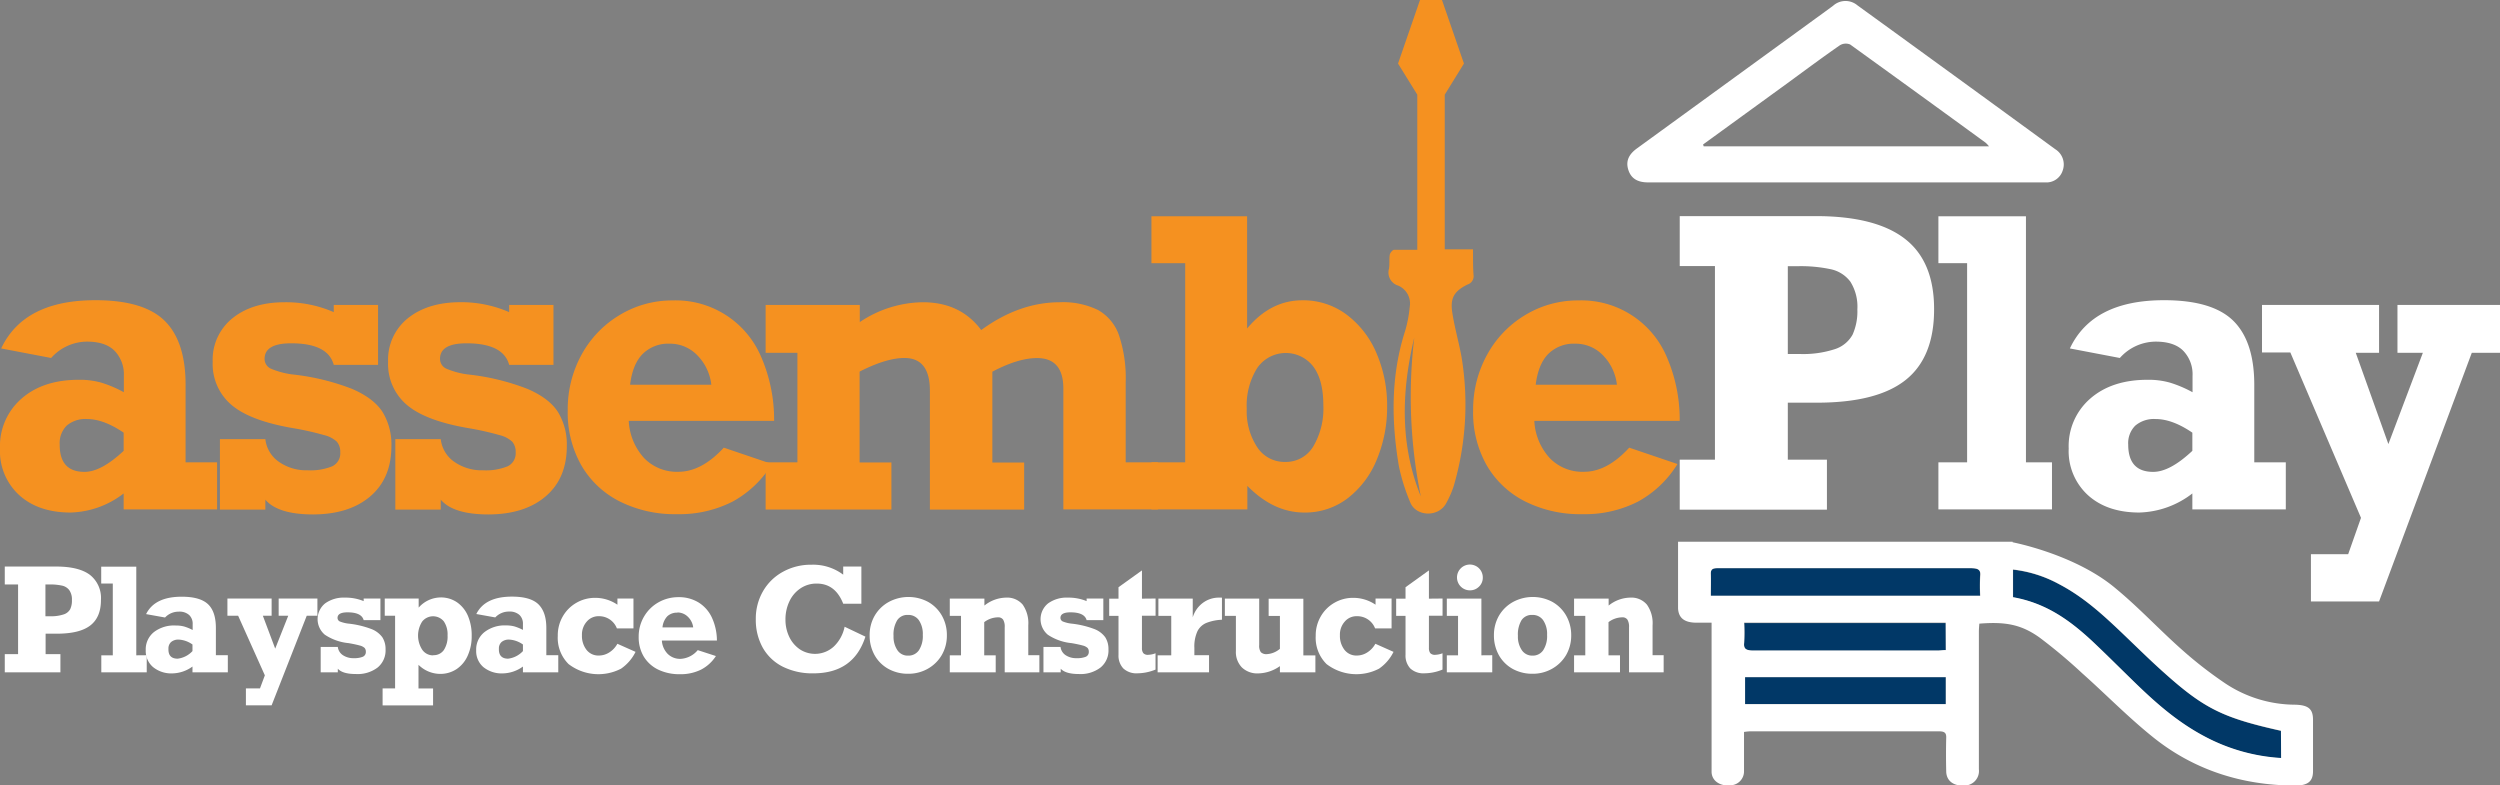 <svg id="Layer_1" data-name="Layer 1" xmlns="http://www.w3.org/2000/svg" viewBox="0 0 550.31 172.85"><rect x="0" y="0" width="550.31" height="172.85" fill="#808080" stroke="none"/><defs><style>.cls-1{fill:#013867;}.cls-2{fill:#fff808;}.cls-3{fill:#fff;}.cls-4{fill:#f59120;}</style></defs><path class="cls-1" d="M392.24,150.58c-.16,1.42.55,1.7,2.16,1.69,13.45-.05,26.89,0,40.34,0,.61,0,1.21-.07,1.89-.1v-6H392.27A40.59,40.59,0,0,1,392.24,150.58Z" transform="translate(-8.31 -9.01)"/><path class="cls-1" d="M392.44,164h44.19v-5.93H392.44Z" transform="translate(-8.31 -9.01)"/><path class="cls-2" d="M436.51,128.28H444v0h-7.51Z" transform="translate(-8.31 -9.01)"/><path class="cls-1" d="M484.66,157.09c-3.4-3-6.6-6.23-9.89-9.35-4-3.75-8-7.41-13.22-10.12a27.59,27.59,0,0,0-10.1-3.19v6.09c7.48,1.32,12.69,5.26,17.45,9.67,3.17,2.94,6.17,6,9.26,9,4.56,4.43,9.32,8.69,15.32,11.89a41,41,0,0,0,17,4.84v-6C497.73,167.08,493.56,165.05,484.66,157.09Z" transform="translate(-8.31 -9.01)"/><path class="cls-1" d="M442.05,134.09c-13.38,0-26.76,0-40.14,0-5.14,0-10.28,0-15.42,0-1.08,0-1.65.18-1.61,1.18.07,1.58,0,3.16,0,4.9h59.28a40.27,40.27,0,0,1,0-4.41C444.37,134.36,443.67,134.09,442.05,134.09Z" transform="translate(-8.31 -9.01)"/><path class="cls-3" d="M451.34,128.38v-.12H444v0h-7.51v0h-58.8v13.46c0,.41,0,.82,0,1.23.12,2.08,1.37,3.09,3.94,3.13,1.06,0,2.12,0,3.44,0v2q0,9.76,0,19.55c0,3.75,0,7.49,0,11.24,0,2,1.86,3.28,4.23,3a3.06,3.06,0,0,0,2.91-3.14c0-2.85,0-5.71,0-8.6a13.44,13.44,0,0,1,1.35-.14q20.78,0,41.53,0c1.26,0,1.65.35,1.63,1.34-.06,2.51-.06,5,0,7.54.06,2,1.57,3.15,3.8,3.05a3.2,3.2,0,0,0,3.39-3.57q0-15.17,0-30.33c0-.59.06-1.18.1-1.73,5.75-.46,9.25.18,13.3,3.09a116.69,116.69,0,0,1,9.36,7.85c5.37,4.78,10.33,9.9,16,14.39,8.5,6.68,18.85,10.29,30.88,10.31,2.78,0,3.91-.92,3.91-3.17V167.45c0-2.37-1-3.26-4-3.32a27.88,27.88,0,0,1-15.21-4.62,89.64,89.64,0,0,1-9.47-7.33c-5.06-4.46-9.55-9.35-14.79-13.67C465.08,131,451.34,128.38,451.34,128.38ZM436.63,164H392.44v-5.93h44.19Zm0-11.9c-.68,0-1.28.1-1.89.1-13.45,0-26.89,0-40.34,0-1.61,0-2.32-.27-2.16-1.69a40.59,40.59,0,0,0,0-4.43h44.36Zm7.58-16.36a40.27,40.27,0,0,0,0,4.41H384.9c0-1.74.05-3.32,0-4.9,0-1,.53-1.19,1.61-1.18,5.14,0,10.28,0,15.42,0,13.38,0,26.76,0,40.14,0C443.67,134.09,444.37,134.36,444.21,135.78Zm66.23,40.12a41,41,0,0,1-17-4.84c-6-3.2-10.76-7.46-15.32-11.89-3.09-3-6.09-6-9.26-9-4.76-4.41-10-8.35-17.45-9.67v-6.09a27.59,27.59,0,0,1,10.1,3.19c5.18,2.71,9.26,6.37,13.22,10.12,3.29,3.12,6.49,6.31,9.89,9.35,8.9,8,13.07,10,25.78,12.83Z" transform="translate(-8.31 -9.01)"/><path class="cls-4" d="M49.16,94.13v16.65H56.1v10.36H35.53v-3.51a19.9,19.9,0,0,1-11.67,4.2q-7.07,0-11.3-3.81a13.13,13.13,0,0,1-4.25-10.28,13.82,13.82,0,0,1,4.76-11q4.74-4.14,12.63-4.13a17.29,17.29,0,0,1,4.87.62,26.38,26.38,0,0,1,5,2.12v-3.6a7.44,7.44,0,0,0-2-5.48q-2-2.06-6.12-2.06a10.6,10.6,0,0,0-7.88,3.6l-11-2.1q5-10.62,20.74-10.62,10.77,0,15.36,4.65T49.16,94.13ZM26.92,112.88q3.67,0,8.61-4.63v-4q-4.41-3-8.08-3A6.34,6.34,0,0,0,23,102.69a5.42,5.42,0,0,0-1.55,4.15Q21.41,112.89,26.92,112.88Z" transform="translate(-8.31 -9.01)"/><path class="cls-4" d="M81.78,77.72V76.14h9.75V89.33H81.78q-1.27-4.76-9.39-4.75-5.83,0-5.84,3.42a2.37,2.37,0,0,0,1.55,2.23,18.21,18.21,0,0,0,4.54,1.2,51.15,51.15,0,0,1,13.18,3.19c3.21,1.38,5.45,3.1,6.73,5.13a13.75,13.75,0,0,1,1.92,7.44q0,7.09-4.63,11.06t-12.59,4q-7.75,0-10.53-3.25v2.18h-10v-15.5h10a7,7,0,0,0,3,5,10.47,10.47,0,0,0,6.3,1.85,12.64,12.64,0,0,0,5.43-.88,3.15,3.15,0,0,0,1.76-3.06,3.44,3.44,0,0,0-.74-2.34,6.3,6.3,0,0,0-2.84-1.47,63.62,63.62,0,0,0-6.42-1.46q-9.65-1.59-13.86-5.11a11.78,11.78,0,0,1-4.22-9.53,11.69,11.69,0,0,1,4.38-9.64Q63.86,75.54,71,75.54A26.37,26.37,0,0,1,81.78,77.72Z" transform="translate(-8.31 -9.01)"/><path class="cls-4" d="M120.39,77.72V76.14h9.75V89.33h-9.75c-.85-3.17-4-4.75-9.39-4.75q-5.84,0-5.83,3.42a2.36,2.36,0,0,0,1.55,2.23,18,18,0,0,0,4.53,1.2,51.15,51.15,0,0,1,13.18,3.19c3.21,1.38,5.45,3.1,6.73,5.13a13.75,13.75,0,0,1,1.92,7.44q0,7.09-4.63,11.06t-12.59,4q-7.76,0-10.53-3.25v2.18h-10v-15.5h10a7,7,0,0,0,3,5,10.47,10.47,0,0,0,6.3,1.85,12.64,12.64,0,0,0,5.43-.88,3.15,3.15,0,0,0,1.76-3.06,3.44,3.44,0,0,0-.74-2.34,6.3,6.3,0,0,0-2.84-1.47,63.62,63.62,0,0,0-6.42-1.46q-9.65-1.59-13.86-5.11a11.78,11.78,0,0,1-4.22-9.53,11.69,11.69,0,0,1,4.38-9.64q4.4-3.51,11.57-3.51A26.34,26.34,0,0,1,120.39,77.72Z" transform="translate(-8.31 -9.01)"/><path class="cls-4" d="M178.71,101.66h-32a13.14,13.14,0,0,0,3.4,8.2,10,10,0,0,0,7.53,3q5.1,0,10-5.31l10.61,3.6a23.27,23.27,0,0,1-8.69,8.28,25.79,25.79,0,0,1-12.28,2.76,27,27,0,0,1-12.55-2.8,20.32,20.32,0,0,1-8.45-7.94,23.54,23.54,0,0,1-3-12.08A25,25,0,0,1,136.37,87a23,23,0,0,1,8.45-8.71,22.33,22.33,0,0,1,11.57-3.15,20.42,20.42,0,0,1,19.53,12.57A34.66,34.66,0,0,1,178.71,101.66Zm-23-17a8,8,0,0,0-5.9,2.23q-2.24,2.22-2.8,6.81h17.88a11,11,0,0,0-3.13-6.53A8.35,8.35,0,0,0,155.74,84.66Z" transform="translate(-8.31 -9.01)"/><path class="cls-4" d="M224.3,81.66q8.37-6.12,17.31-6.12a17.58,17.58,0,0,1,8.4,1.71,10.19,10.19,0,0,1,4.62,5.57,29.78,29.78,0,0,1,1.47,10.36v17.6h7.1v10.36H242.38V94.55q0-6.72-5.79-6.72-4.17,0-9.84,3v20h7v10.36H213V95q0-7.18-5.59-7.19-4,0-9.88,3v20h7v10.36H176.84V110.78h7V86.67h-7V76.14h20.73v3.77a25.34,25.34,0,0,1,13.88-4.37Q219.73,75.54,224.3,81.66Z" transform="translate(-8.31 -9.01)"/><path class="cls-4" d="M295,75.11a15.94,15.94,0,0,1,9.78,3.19,20.66,20.66,0,0,1,6.57,8.55,29.08,29.08,0,0,1,2.3,11.6,29.89,29.89,0,0,1-2.26,11.69,20.4,20.4,0,0,1-6.41,8.54,15.37,15.37,0,0,1-9.57,3.15q-6.76,0-12.53-5.87v5.18H261.77V110.78h7.43V66.94h-7.43V56.62h21.06v24.7Q288,75.11,295,75.11Zm-3.75,35.58a7,7,0,0,0,6.14-3.4,16.38,16.38,0,0,0,2.22-9.06q0-5.6-2.22-8.54A7.63,7.63,0,0,0,285,90.1,15.54,15.54,0,0,0,282.75,99a14.34,14.34,0,0,0,2.31,8.46A7.15,7.15,0,0,0,291.2,110.69Z" transform="translate(-8.31 -9.01)"/><path class="cls-4" d="M378.05,101.66h-32a13.09,13.09,0,0,0,3.41,8.2,10,10,0,0,0,7.53,3q5.1,0,9.95-5.31l10.62,3.6a23.29,23.29,0,0,1-8.7,8.28,25.76,25.76,0,0,1-12.28,2.76,27,27,0,0,1-12.55-2.8,20.38,20.38,0,0,1-8.45-7.94,23.54,23.54,0,0,1-3-12.08A25,25,0,0,1,335.71,87a23,23,0,0,1,8.45-8.71,22.33,22.33,0,0,1,11.57-3.15,20.4,20.4,0,0,1,19.53,12.57A34.5,34.5,0,0,1,378.05,101.66Zm-23-17a8,8,0,0,0-5.9,2.23q-2.22,2.22-2.8,6.81h17.88a11,11,0,0,0-3.12-6.53A8.36,8.36,0,0,0,355.08,84.66Z" transform="translate(-8.31 -9.01)"/><path class="cls-3" d="M434.05,77.13q0,10.53-6.26,15.52t-19.49,5h-6.45v12.55h8.61v11h-32.4v-11h7.75V67.58h-7.75v-11H408q13.18,0,19.63,5T434.05,77.13Zm-16.89,0A10.34,10.34,0,0,0,415.61,71a7.28,7.28,0,0,0-4.47-2.76,31.62,31.62,0,0,0-6.76-.64h-2.53V86.93h2.53a22.48,22.48,0,0,0,7.9-1.09,6.82,6.82,0,0,0,3.84-3.19A12.55,12.55,0,0,0,417.16,77.13Z" transform="translate(-8.31 -9.01)"/><path class="cls-3" d="M460,110.78v10.36H435V110.78h6.32V66.94H435V56.62h19.27v54.16Z" transform="translate(-8.31 -9.01)"/><path class="cls-3" d="M504.53,94.13v16.65h6.94v10.36H490.9v-3.51a19.9,19.9,0,0,1-11.67,4.2q-7.07,0-11.3-3.81a13.13,13.13,0,0,1-4.25-10.28,13.82,13.82,0,0,1,4.76-11q4.76-4.14,12.63-4.13a17.24,17.24,0,0,1,4.87.62,26.11,26.11,0,0,1,5,2.12v-3.6a7.44,7.44,0,0,0-2-5.48q-2-2.06-6.12-2.06a10.62,10.62,0,0,0-7.88,3.6l-11-2.1q5-10.62,20.73-10.62,10.77,0,15.36,4.65T504.53,94.13Zm-22.24,18.75q3.68,0,8.61-4.63v-4c-2.93-2-5.63-3-8.08-3a6.34,6.34,0,0,0-4.49,1.46,5.42,5.42,0,0,0-1.55,4.15Q476.78,112.89,482.29,112.88Z" transform="translate(-8.31 -9.01)"/><path class="cls-3" d="M526.87,86.67l7.18,20.09,7.59-20.09h-5.59V76.14h22.57V86.67h-6.21L532,141.4H517V131h8.2l2.82-8-15.55-36.4h-6.24V76.14H532V86.67Z" transform="translate(-8.31 -9.01)"/><path class="cls-4" d="M332.55,63.9l-6.22,0V29.85L330.56,23,325.72,9h-4.83l-4.84,14,4.24,6.85V64l-5.11,0c-.33,0-.87.67-.95,1.08-.16,1,0,2.08-.17,3.09a3,3,0,0,0,2,3.7,4.28,4.28,0,0,1,2.57,4.67,28.29,28.29,0,0,1-1,5.26c-3.17,9.83-3.08,19.82-1.39,29.84a43.06,43.06,0,0,0,2.47,7.88c1.24,3.29,6.47,3.47,8.08,0a21.18,21.18,0,0,0,1.49-3.43A63.8,63.8,0,0,0,330,87.41c-.6-3.19-1.5-6.34-2-9.54s.34-4.76,3.37-6.24a1.91,1.91,0,0,0,1.31-2C332.54,67.91,332.57,66.18,332.55,63.9ZM319.63,83.29a109.7,109.7,0,0,0,1.44,35C316.42,106.81,316.81,95.1,319.63,83.29Z" transform="translate(-8.31 -9.01)"/><g id="U4br4i"><path class="cls-3" d="M374.57,49.16h-3.45c-2.05,0-3.69-.63-4.37-2.74s.27-3.57,1.93-4.77l38.17-27.75c1.67-1.22,3.36-2.42,5-3.65a4.08,4.08,0,0,1,5.33-.06Q439,26,460.73,41.86a3.94,3.94,0,0,1,1.62,4.71,3.75,3.75,0,0,1-3.84,2.59c-1.22,0-2.45,0-3.79,0m-8.08.12H382.51m.69-8.47.13.41h62.81a7.22,7.22,0,0,0-.75-.8C435.47,33.19,425.55,26,415.57,18.8a2.51,2.51,0,0,0-2.25.17c-3.74,2.59-7.39,5.31-11.07,8Z" transform="translate(-8.31 -9.01)"/></g><path class="cls-3" d="M30.53,141.11q0,3.79-2.37,5.6c-1.58,1.2-4,1.79-7.37,1.79H18.35V153h3.26V157H9.36V153h2.93V137.67H9.36v-3.95H20.67c3.32,0,5.8.61,7.42,1.82A6.47,6.47,0,0,1,30.53,141.11Zm-6.39,0a3.53,3.53,0,0,0-.59-2.21,2.71,2.71,0,0,0-1.68-1,12.18,12.18,0,0,0-2.56-.24h-1v7h1a8.71,8.71,0,0,0,3-.4,2.51,2.51,0,0,0,1.45-1.15A4.32,4.32,0,0,0,24.14,141.11Z" transform="translate(-8.31 -9.01)"/><path class="cls-3" d="M40.61,153.24V157h-10v-3.74h2.53v-15.8H30.59v-3.72h7.72v19.52Z" transform="translate(-8.31 -9.01)"/><path class="cls-3" d="M55.83,147.24v6h2.63V157H50.68v-1.27a7.74,7.74,0,0,1-4.41,1.51A6.35,6.35,0,0,1,42,155.85a4.63,4.63,0,0,1-1.61-3.7,4.87,4.87,0,0,1,1.8-4A7.26,7.26,0,0,1,47,146.7a7,7,0,0,1,1.85.22,10.47,10.47,0,0,1,1.87.77v-1.3a2.61,2.61,0,0,0-.77-2,3.19,3.19,0,0,0-2.31-.74,4.09,4.09,0,0,0-3,1.29l-4.17-.75c1.27-2.56,3.88-3.83,7.84-3.83,2.72,0,4.65.56,5.81,1.67S55.83,144.91,55.83,147.24ZM47.43,154a5.32,5.32,0,0,0,3.25-1.67v-1.45a5.74,5.74,0,0,0-3-1.08,2.47,2.47,0,0,0-1.7.53,1.89,1.89,0,0,0-.59,1.49C45.34,153.27,46,154,47.43,154Z" transform="translate(-8.31 -9.01)"/><path class="cls-3" d="M66.17,144.55l2.72,7.24,2.87-7.24H69.65v-3.79h8.53v3.79H75.83L68.1,164.27H62.44v-3.73h3.1l1.07-2.87-5.88-13.12H58.37v-3.79H68.1v3.79Z" transform="translate(-8.31 -9.01)"/><path class="cls-3" d="M88.36,141.33v-.57h3.69v4.75H88.36c-.32-1.14-1.5-1.71-3.55-1.71-1.47,0-2.2.41-2.2,1.23a.86.86,0,0,0,.58.81,7.58,7.58,0,0,0,1.72.43,20.19,20.19,0,0,1,5,1.15,5.42,5.42,0,0,1,2.55,1.85,4.79,4.79,0,0,1,.72,2.68,4.84,4.84,0,0,1-1.75,4,7.27,7.27,0,0,1-4.76,1.43c-2,0-3.28-.39-4-1.17V157H78.9v-5.59h3.77a2.52,2.52,0,0,0,1.12,1.82,4.12,4.12,0,0,0,2.38.66,5,5,0,0,0,2-.31,1.12,1.12,0,0,0,.67-1.1,1.22,1.22,0,0,0-.28-.85,2.5,2.5,0,0,0-1.07-.53c-.53-.15-1.34-.33-2.43-.52a11.35,11.35,0,0,1-5.24-1.85,4.47,4.47,0,0,1,.06-6.9,7,7,0,0,1,4.37-1.27A10.39,10.39,0,0,1,88.36,141.33Z" transform="translate(-8.31 -9.01)"/><path class="cls-3" d="M112.14,149a10.24,10.24,0,0,1-.85,4.27,6.89,6.89,0,0,1-2.44,3,6.44,6.44,0,0,1-3.68,1.08,6.83,6.83,0,0,1-4.74-2v5.2h3.21v3.73H92.53v-3.73h2.75v-16H93v-3.79h7.47v2a6.53,6.53,0,0,1,4.8-2.24,6.27,6.27,0,0,1,3.71,1.12,7,7,0,0,1,2.38,3.05A10.92,10.92,0,0,1,112.14,149Zm-8.47,4.23a2.71,2.71,0,0,0,2.34-1.13,5.42,5.42,0,0,0,.82-3.22,5.1,5.1,0,0,0-.83-3.1,3.06,3.06,0,0,0-4.76.05,5.73,5.73,0,0,0,0,6.18A2.87,2.87,0,0,0,103.67,153.27Z" transform="translate(-8.31 -9.01)"/><path class="cls-3" d="M128.57,147.24v6h2.63V157h-7.78v-1.27a7.74,7.74,0,0,1-4.41,1.51,6.39,6.39,0,0,1-4.28-1.37,4.62,4.62,0,0,1-1.6-3.7,4.87,4.87,0,0,1,1.8-4,7.24,7.24,0,0,1,4.77-1.49,7,7,0,0,1,1.85.22,10.47,10.47,0,0,1,1.87.77v-1.3a2.61,2.61,0,0,0-.77-2,3.22,3.22,0,0,0-2.32-.74,4.08,4.08,0,0,0-3,1.29l-4.17-.75c1.27-2.56,3.88-3.83,7.84-3.83q4.06,0,5.81,1.67C128,143.18,128.57,144.91,128.57,147.24ZM120.16,154a5.31,5.31,0,0,0,3.26-1.67v-1.45a5.74,5.74,0,0,0-3-1.08,2.46,2.46,0,0,0-1.7.53,1.89,1.89,0,0,0-.59,1.49C118.08,153.27,118.78,154,120.16,154Z" transform="translate(-8.31 -9.01)"/><path class="cls-3" d="M144.22,142.12v-1.36h3.53v6.57H144.1a4.19,4.19,0,0,0-3.95-2.68,3.4,3.4,0,0,0-2.68,1.19,4.31,4.31,0,0,0-1.06,3,5,5,0,0,0,1,3.21,3.29,3.29,0,0,0,2.7,1.26,4.25,4.25,0,0,0,2.31-.68,5.16,5.16,0,0,0,1.79-1.91l4,1.78a9.66,9.66,0,0,1-3.19,3.7,10.81,10.81,0,0,1-11.54-1,8.12,8.12,0,0,1-2.39-6.23,8.28,8.28,0,0,1,1.1-4.27,8.07,8.07,0,0,1,3-3,8.16,8.16,0,0,1,4.12-1.09A8.67,8.67,0,0,1,144.22,142.12Z" transform="translate(-8.31 -9.01)"/><path class="cls-3" d="M166.12,150H154a4.61,4.61,0,0,0,1.29,2.95,3.88,3.88,0,0,0,2.84,1.09,5.29,5.29,0,0,0,3.77-1.92l4,1.3a8.61,8.61,0,0,1-3.29,3,10.15,10.15,0,0,1-4.64,1,10.74,10.74,0,0,1-4.75-1,7.58,7.58,0,0,1-3.19-2.86,8.24,8.24,0,0,1-1.13-4.35,8.64,8.64,0,0,1,1.18-4.48,8.51,8.51,0,0,1,3.19-3.14,8.82,8.82,0,0,1,4.38-1.13,8.22,8.22,0,0,1,4.45,1.18,7.74,7.74,0,0,1,2.93,3.35A12.14,12.14,0,0,1,166.12,150Zm-8.69-6.13a3.11,3.11,0,0,0-2.23.8,4.07,4.07,0,0,0-1.06,2.45h6.76a3.9,3.9,0,0,0-1.18-2.35A3.24,3.24,0,0,0,157.43,143.83Z" transform="translate(-8.31 -9.01)"/><path class="cls-3" d="M193.92,135.51v-1.79h4v8.18h-4q-1.74-4.43-5.82-4.43a6.28,6.28,0,0,0-3.58,1.05,7,7,0,0,0-2.44,2.86,9.18,9.18,0,0,0-.87,4,8.66,8.66,0,0,0,.82,3.79,6.91,6.91,0,0,0,2.31,2.75,6.1,6.1,0,0,0,7.54-.62,8.25,8.25,0,0,0,2.35-4.33l4.58,2.18q-2.59,8.09-11.49,8.08a14.59,14.59,0,0,1-6.69-1.46,10.45,10.45,0,0,1-4.41-4.17,12.58,12.58,0,0,1-1.54-6.31,12,12,0,0,1,1.59-6.14,11.29,11.29,0,0,1,4.39-4.28,12.67,12.67,0,0,1,6.27-1.55A11,11,0,0,1,193.92,135.51Z" transform="translate(-8.31 -9.01)"/><path class="cls-3" d="M216.74,148.86a8.51,8.51,0,0,1-1.14,4.37,8.24,8.24,0,0,1-3.08,3,8.6,8.6,0,0,1-4.28,1.09,8.82,8.82,0,0,1-4.41-1.09,7.77,7.77,0,0,1-3-3,8.78,8.78,0,0,1-1.09-4.37,8.45,8.45,0,0,1,1.12-4.34,8.08,8.08,0,0,1,3.08-3,9.15,9.15,0,0,1,8.7,0,8,8,0,0,1,3,3A8.64,8.64,0,0,1,216.74,148.86Zm-8.53,4.47a2.76,2.76,0,0,0,2.37-1.18,5.68,5.68,0,0,0,.86-3.38,5.35,5.35,0,0,0-.86-3.23,2.8,2.8,0,0,0-2.4-1.17,2.68,2.68,0,0,0-2.36,1.15A6,6,0,0,0,205,149a5.26,5.26,0,0,0,.87,3.16A2.71,2.71,0,0,0,208.21,153.33Z" transform="translate(-8.31 -9.01)"/><path class="cls-3" d="M234.66,146.64v6.6h2.44V157h-7.63v-9.93a3,3,0,0,0-.34-1.65,1.3,1.3,0,0,0-1.17-.52,5.12,5.12,0,0,0-3,1.06v7.3h2.53V157H217.38v-3.74h2.47v-8.69h-2.47v-3.79H225v1.53a7.81,7.81,0,0,1,4.76-1.75,4.48,4.48,0,0,1,3.67,1.54A7.11,7.11,0,0,1,234.66,146.64Z" transform="translate(-8.31 -9.01)"/><path class="cls-3" d="M247.5,141.33v-.57h3.68v4.75H247.5c-.32-1.14-1.51-1.71-3.55-1.71-1.47,0-2.21.41-2.21,1.23a.87.87,0,0,0,.59.81,7.47,7.47,0,0,0,1.71.43,20.19,20.19,0,0,1,5,1.15,5.32,5.32,0,0,1,2.55,1.85,4.79,4.79,0,0,1,.72,2.68,4.84,4.84,0,0,1-1.75,4,7.25,7.25,0,0,1-4.76,1.43c-1.95,0-3.28-.39-4-1.17V157H238v-5.59h3.76a2.52,2.52,0,0,0,1.12,1.82,4.12,4.12,0,0,0,2.38.66,5.11,5.11,0,0,0,2.06-.31,1.12,1.12,0,0,0,.66-1.1,1.18,1.18,0,0,0-.28-.85,2.44,2.44,0,0,0-1.07-.53c-.53-.15-1.34-.33-2.43-.52a11.4,11.4,0,0,1-5.24-1.85,4.47,4.47,0,0,1,.06-6.9,7,7,0,0,1,4.38-1.27A10.46,10.46,0,0,1,247.5,141.33Z" transform="translate(-8.31 -9.01)"/><path class="cls-3" d="M262.68,140.76v3.79h-3v7.09a1.8,1.8,0,0,0,.29,1.13,1.31,1.31,0,0,0,1.09.38,4.79,4.79,0,0,0,1.61-.34v3.59a10.68,10.68,0,0,1-3.92.82,4.24,4.24,0,0,1-3.17-1.07,4.11,4.11,0,0,1-1.06-3v-8.57h-2.05v-3.79h2.05v-2.52l5.16-3.7v6.22Z" transform="translate(-8.31 -9.01)"/><path class="cls-3" d="M277.29,140.57v4.86a10.6,10.6,0,0,0-3.38.68,3.87,3.87,0,0,0-2,1.82,8.06,8.06,0,0,0-.69,3.71v1.6h3.23V157H263.13v-3.74h3v-8.69h-2.83v-3.79h7.56v4.12a6.18,6.18,0,0,1,2.12-3.1,5.92,5.92,0,0,1,3.82-1.24A3.13,3.13,0,0,1,277.29,140.57Z" transform="translate(-8.31 -9.01)"/><path class="cls-3" d="M287.18,153a4.86,4.86,0,0,0,2.87-1.17v-7.24h-2.48v-3.79h7.64v12.48h2.65V157h-7.81v-1.36a8.5,8.5,0,0,1-4.7,1.6,4.92,4.92,0,0,1-3.67-1.31,4.86,4.86,0,0,1-1.32-3.61v-7.75h-2.43v-3.79h7.56V151a2.49,2.49,0,0,0,.36,1.57A1.71,1.71,0,0,0,287.18,153Z" transform="translate(-8.31 -9.01)"/><path class="cls-3" d="M311.1,142.12v-1.36h3.53v6.57H311a4.2,4.2,0,0,0-4-2.68,3.4,3.4,0,0,0-2.68,1.19,4.27,4.27,0,0,0-1.06,3,5,5,0,0,0,1,3.21,3.29,3.29,0,0,0,2.7,1.26,4.25,4.25,0,0,0,2.31-.68,5.16,5.16,0,0,0,1.79-1.91l4,1.78a9.66,9.66,0,0,1-3.19,3.7,10.81,10.81,0,0,1-11.54-1,8.13,8.13,0,0,1-2.4-6.23,8.29,8.29,0,0,1,1.11-4.27,8.07,8.07,0,0,1,3-3,8.16,8.16,0,0,1,4.12-1.09A8.67,8.67,0,0,1,311.1,142.12Z" transform="translate(-8.31 -9.01)"/><path class="cls-3" d="M325.85,140.76v3.79h-3v7.09a1.86,1.86,0,0,0,.29,1.13,1.34,1.34,0,0,0,1.1.38,4.79,4.79,0,0,0,1.6-.34v3.59a10.64,10.64,0,0,1-3.92.82,4.25,4.25,0,0,1-3.17-1.07,4.15,4.15,0,0,1-1.05-3v-8.57h-2.06v-3.79h2.06v-2.52l5.15-3.7v6.22Z" transform="translate(-8.31 -9.01)"/><path class="cls-3" d="M336.79,153.24V157h-10v-3.74h2.47v-8.69h-2.47v-3.79h7.61v12.48Zm-2.08-17.09a2.71,2.71,0,0,1-.84,2,2.79,2.79,0,0,1-2,.81,2.84,2.84,0,1,1,2.84-2.85Z" transform="translate(-8.31 -9.01)"/><path class="cls-3" d="M354.17,148.86a8.51,8.51,0,0,1-1.14,4.37,8.27,8.27,0,0,1-3.09,3,8.56,8.56,0,0,1-4.27,1.09,8.86,8.86,0,0,1-4.42-1.09,7.9,7.9,0,0,1-3-3,8.88,8.88,0,0,1-1.09-4.37,8.55,8.55,0,0,1,1.12-4.34,8.15,8.15,0,0,1,3.08-3,9.15,9.15,0,0,1,8.7,0,8,8,0,0,1,3,3A8.64,8.64,0,0,1,354.17,148.86Zm-8.54,4.47a2.76,2.76,0,0,0,2.37-1.18,5.68,5.68,0,0,0,.86-3.38,5.35,5.35,0,0,0-.86-3.23,2.8,2.8,0,0,0-2.4-1.17,2.69,2.69,0,0,0-2.36,1.15,6.12,6.12,0,0,0-.8,3.46,5.26,5.26,0,0,0,.87,3.16A2.73,2.73,0,0,0,345.63,153.33Z" transform="translate(-8.31 -9.01)"/><path class="cls-3" d="M372.08,146.64v6.6h2.44V157H366.9v-9.93a3,3,0,0,0-.35-1.65,1.29,1.29,0,0,0-1.17-.52,5.11,5.11,0,0,0-3,1.06v7.3h2.53V157H354.8v-3.74h2.47v-8.69H354.8v-3.79h7.61v1.53a7.76,7.76,0,0,1,4.75-1.75,4.47,4.47,0,0,1,3.67,1.54A7,7,0,0,1,372.08,146.64Z" transform="translate(-8.31 -9.01)"/></svg>